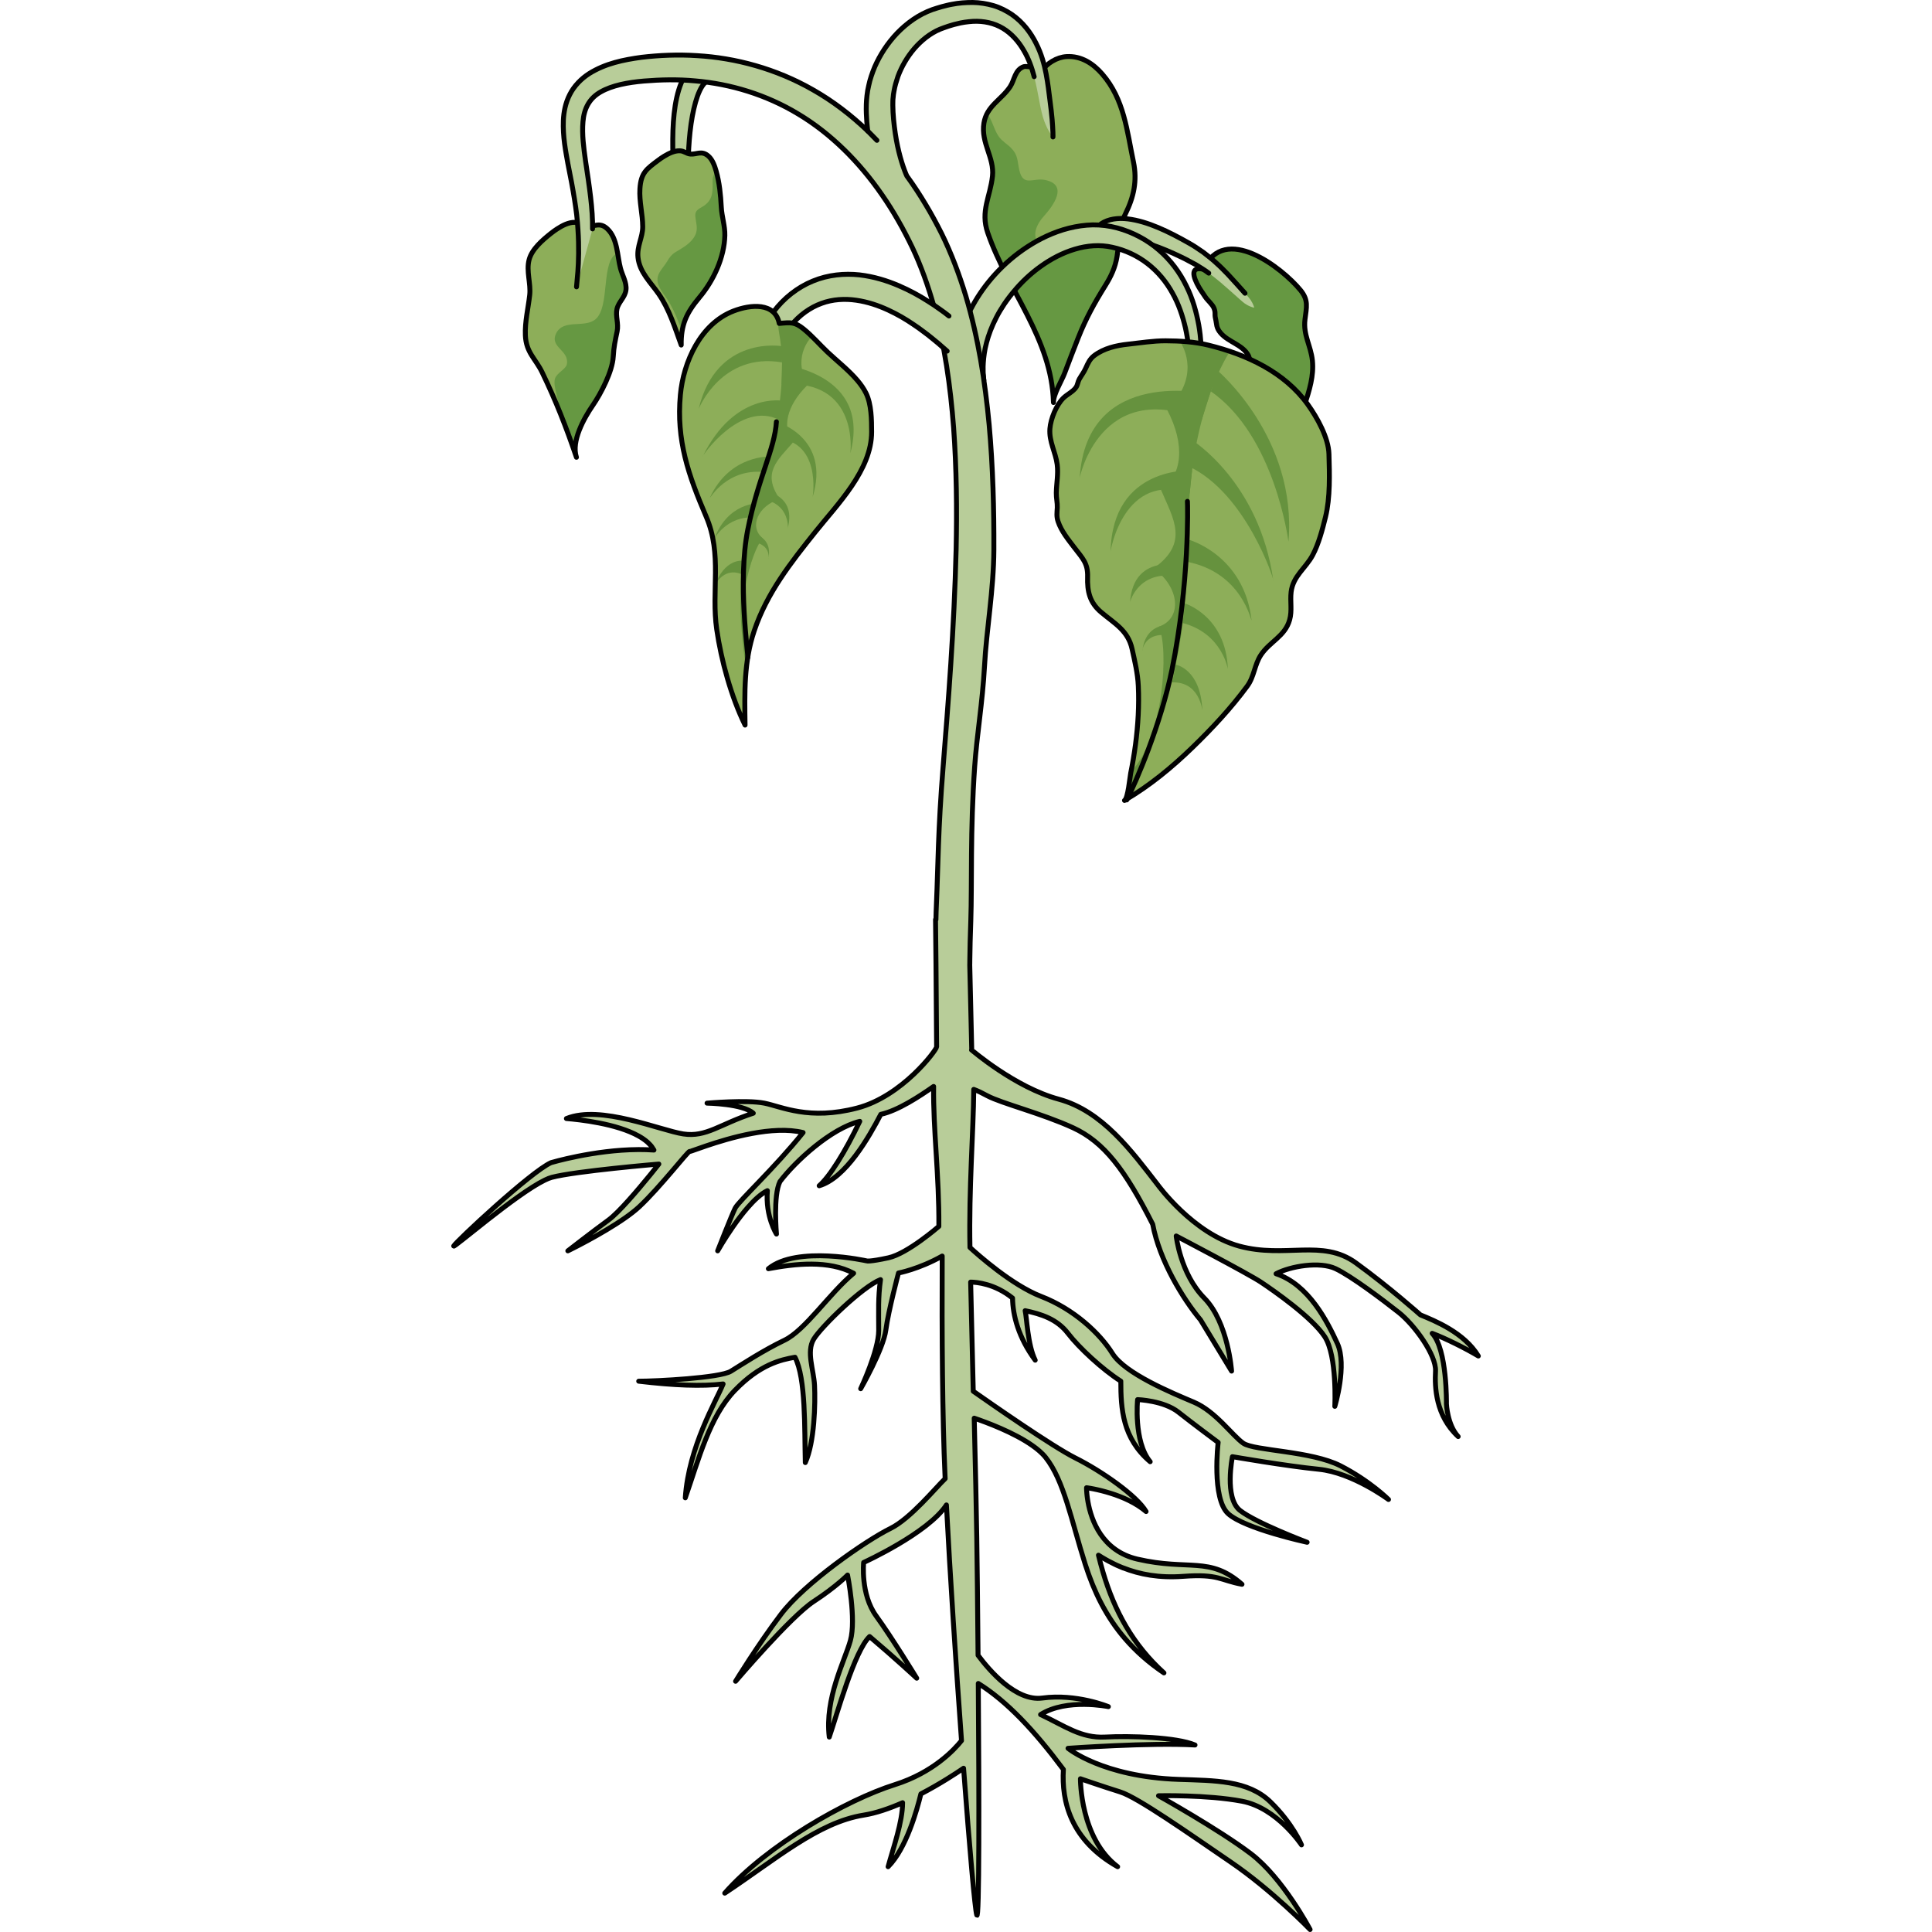<?xml version="1.0" encoding="utf-8"?>
<!-- Created by: Science Figures, www.sciencefigures.org, Generator: Science Figures Editor -->
<!DOCTYPE svg PUBLIC "-//W3C//DTD SVG 1.1//EN" "http://www.w3.org/Graphics/SVG/1.1/DTD/svg11.dtd">
<svg version="1.1" id="Layer_1" xmlns="http://www.w3.org/2000/svg" xmlns:xlink="http://www.w3.org/1999/xlink" 
	 width="800px" height="800px" viewBox="0 0 209.155 392.484" enable-background="new 0 0 209.155 392.484"
	 xml:space="preserve">
<g>
	<path fill="#B8CD99" stroke="#010101" stroke-linecap="round" stroke-linejoin="round" stroke-miterlimit="10" d="M52.575,11.968
		c0,0-0.147,0.01-0.422,0.031c-0.563,0.068-1.217,0.205-1.935,0.574c-0.728,0.365-1.458,0.975-2.041,1.72
		c-0.593,0.744-1.069,1.609-1.445,2.537c-1.513,3.719-1.769,8.496-1.723,13.19l0.019,0.879c0.007,0.417,0.038,0.608,0.057,0.923
		c0.051,0.573,0.101,1.142,0.15,1.708c0.19,1.206,0.361,2.393,0.644,3.462c0.231,1.097,0.571,2.109,0.847,3.08
		c0.319,0.946,0.621,1.841,0.897,2.667c0.283,0.814,0.541,1.56,0.77,2.222c0.23,0.66,0.417,1.236,0.656,1.687
		c0.461,0.909,1,1.371,1,1.371s0.254-0.651,0.21-1.688c-0.002-0.525-0.145-1.123-0.296-1.81c-0.155-0.685-0.329-1.457-0.517-2.299
		c-0.18-0.835-0.374-1.74-0.581-2.697c-0.158-0.953-0.374-1.952-0.469-2.984c-0.156-1.042-0.174-2.074-0.231-3.116
		c0.007-0.564,0.017-1.133,0.026-1.704c0.007-0.257,0-0.638,0.017-0.795l0.042-0.842c0.126-2.243,0.359-4.469,0.73-6.488
		c0.375-2.012,0.867-3.831,1.485-5.137c0.609-1.342,1.335-1.948,1.664-2.078c0.184-0.085,0.323-0.079,0.29-0.095
		c0.261-0.012,0.4-0.018,0.4-0.018L52.575,11.968z"/>
	<path fill="#8DAE59" d="M42.128,32.501c0.364-0.273,0.745-0.531,1.148-0.776c0.899-0.544,2.077-1.134,3.177-1.093
		c0.865,0.032,1.343,0.598,2.133,0.665c1.347,0.112,2.288-0.802,3.683,0.433c0.827,0.733,1.265,2.018,1.545,3
		c0.682,2.391,0.92,4.874,1.049,7.338c0.103,1.946,0.773,3.856,0.723,5.771c-0.108,4.446-2.264,9.126-5.16,12.575
		c-2.681,3.196-3.771,5.63-3.703,9.68c-1.265-3.5-2.449-7.313-4.565-10.366c-1.628-2.347-3.91-4.418-4.217-7.439
		c-0.238-2.334,0.963-4.047,0.96-6.22c-0.004-2.588-0.732-5.139-0.566-7.739C38.547,35.034,39.733,34.303,42.128,32.501z"/>
	<g>
		<path fill="#669842" d="M46.723,70.093c-0.014-0.776,0.031-1.479,0.107-2.153l-0.501,1.047
			C46.46,69.358,46.59,69.728,46.723,70.093z"/>
		<path fill="#669842" d="M55.585,47.838c0.051-1.914-0.62-3.824-0.723-5.771c-0.126-2.414-0.363-4.843-1.013-7.188
			C53.722,35,53.603,35.133,53.5,35.288c-0.503,0.75-0.395,1.517-0.394,2.389c0.001,1.62-0.172,2.892-1.506,3.94
			c-0.941,0.741-2.112,0.874-2.01,2.284c0.098,1.334,0.631,2.545-0.023,3.865c-0.858,1.732-2.532,2.535-4.074,3.498
			c-0.749,0.467-1.168,1.056-1.606,1.803c-0.469,0.798-1.205,1.583-1.636,2.394c-1.064,2.004,0.529,3.671,1.59,5.268
			c1.021,1.536,1.745,3.173,2.413,4.887c0.234,0.601,0.601,1.265,0.618,1.933c0.374-2.65,1.486-4.669,3.554-7.134
			C53.322,56.964,55.477,52.284,55.585,47.838z"/>
	</g>
	<path fill="none" stroke="#010101" stroke-linecap="round" stroke-linejoin="round" stroke-miterlimit="10" d="M42.128,32.501
		c0.364-0.273,0.745-0.531,1.148-0.776c0.899-0.544,2.077-1.134,3.177-1.093c0.865,0.032,1.343,0.598,2.133,0.665
		c1.347,0.112,2.288-0.802,3.683,0.433c0.827,0.733,1.265,2.018,1.545,3c0.682,2.391,0.92,4.874,1.049,7.338
		c0.103,1.946,0.773,3.856,0.723,5.771c-0.108,4.446-2.264,9.126-5.16,12.575c-2.681,3.196-3.771,5.63-3.703,9.68
		c-1.265-3.5-2.449-7.313-4.565-10.366c-1.628-2.347-3.91-4.418-4.217-7.439c-0.238-2.334,0.963-4.047,0.96-6.22
		c-0.004-2.588-0.732-5.139-0.566-7.739C38.547,35.034,39.733,34.303,42.128,32.501z"/>
	<path fill="#8DAE59" d="M132.26,15.043c-1.885-2.17-4.291-3.718-7.246-3.549c-1.981,0.114-4.067,1.383-5.115,3.025
		c0.392-0.617-3.094-1.141-3.543-0.991c-1.865,0.622-1.908,2.708-2.797,4.058c-1.784,2.709-4.775,3.903-5.34,7.421
		c-0.645,4.027,2.143,7.004,1.739,10.773c-0.45,4.203-2.49,7.078-0.969,11.496c4.113,11.926,12.99,21.442,13.358,34.495
		c-0.045-1.649,1.679-4.407,2.273-5.977c0.891-2.35,1.778-4.7,2.702-7.036c1.594-4.036,3.313-7.151,5.556-10.748
		c1.192-1.911,2.011-3.667,2.381-5.903c0.558-3.373,0.167-5.545,1.714-8.672c1.68-3.393,2.421-6.712,1.627-10.514
		C137.264,26.522,136.711,20.174,132.26,15.043z"/>
	<path fill="#669842" d="M135.607,50.077c-2.33-2.434-8.385,0.55-11.102,0.775c-5.294,0.438-7.821-2.792-4.059-6.994
		c1.819-2.031,4.961-6.242,0.296-7.28c-2.537-0.563-4.552,1.491-5.343-2.042c-0.424-1.898-0.206-3.008-1.685-4.501
		c-0.791-0.797-1.777-1.327-2.452-2.263c-0.914-1.268-1.215-2.877-2.054-4.195c-0.099-0.155-0.215-0.314-0.343-0.472
		c-0.291,0.563-0.531,1.175-0.647,1.903c-0.645,4.027,2.143,7.004,1.739,10.773c-0.45,4.203-2.49,7.078-0.969,11.496
		c4.113,11.926,12.99,21.442,13.358,34.495c-0.045-1.649,1.679-4.407,2.273-5.977c0.891-2.35,1.778-4.7,2.702-7.036
		c1.594-4.036,3.313-7.151,5.556-10.748C134.06,56.119,135.233,52.283,135.607,50.077z"/>
	<path fill="none" stroke="#010101" stroke-linecap="round" stroke-linejoin="round" stroke-miterlimit="10" d="M132.26,15.043
		c-1.885-2.17-4.291-3.718-7.246-3.549c-1.981,0.114-4.067,1.383-5.115,3.025c0.392-0.617-3.094-1.141-3.543-0.991
		c-1.865,0.622-1.908,2.708-2.797,4.058c-1.784,2.709-4.775,3.903-5.34,7.421c-0.645,4.027,2.143,7.004,1.739,10.773
		c-0.45,4.203-2.49,7.078-0.969,11.496c4.113,11.926,12.99,21.442,13.358,34.495c-0.045-1.649,1.679-4.407,2.273-5.977
		c0.891-2.35,1.778-4.7,2.702-7.036c1.594-4.036,3.313-7.151,5.556-10.748c1.192-1.911,2.011-3.667,2.381-5.903
		c0.558-3.373,0.167-5.545,1.714-8.672c1.68-3.393,2.421-6.712,1.627-10.514C137.264,26.522,136.711,20.174,132.26,15.043z"/>
	<path fill="#8DAE59" d="M20.227,47.429c0.413-0.33,0.845-0.643,1.302-0.938c1.02-0.658,2.354-1.373,3.604-1.323
		c0.979,0.039,1.522,0.724,2.419,0.804c1.525,0.136,2.592-0.97,4.174,0.523c2.073,1.958,1.988,5.433,2.655,8
		c0.371,1.431,1.304,2.909,1.119,4.42c-0.187,1.519-1.501,2.414-1.829,3.853c-0.331,1.456,0.368,2.956,0.035,4.542
		c-0.382,1.825-0.683,3.161-0.789,5.137c-0.161,3.012-2.505,7.506-4.166,9.917c-1.738,2.521-4.416,7.277-3.312,10.534
		c-2.041-6.021-4.178-11.487-6.966-17.254c-1.356-2.804-3.255-4.019-3.407-7.499c-0.12-2.759,0.571-5.475,0.876-8.2
		c0.264-2.356-0.73-4.851-0.121-7.179C16.384,50.605,18.516,48.8,20.227,47.429z"/>
	<path fill="#669842" d="M33.805,51.417c-3.535,1.438-1.407,10.956-4.546,13.483c-2.231,1.795-6.475-0.169-7.944,2.825
		c-1.398,2.851,2.713,3.39,2.176,6.269c-0.186,0.992-2.05,1.764-2.407,2.912c-0.381,1.226,0.335,2.896,0.5,4.108
		c0.136,1.003,0.327,1.97,0.549,2.919c1.176,2.918,2.256,5.868,3.305,8.965c-1.104-3.256,1.574-8.013,3.312-10.534
		c1.661-2.412,4.005-6.906,4.166-9.917c0.106-1.976,0.407-3.313,0.789-5.137c0.333-1.586-0.366-3.086-0.035-4.542
		c0.328-1.439,1.643-2.333,1.829-3.853c0.185-1.512-0.748-2.989-1.119-4.42C34.135,53.552,33.99,52.485,33.805,51.417z"/>
	<path fill="none" stroke="#010101" stroke-linecap="round" stroke-linejoin="round" stroke-miterlimit="10" d="M20.227,47.429
		c0.413-0.33,0.845-0.643,1.302-0.938c1.02-0.658,2.354-1.373,3.604-1.323c0.979,0.039,1.522,0.724,2.419,0.804
		c1.525,0.136,2.592-0.97,4.174,0.523c2.073,1.958,1.988,5.433,2.655,8c0.371,1.431,1.304,2.909,1.119,4.42
		c-0.187,1.519-1.501,2.414-1.829,3.853c-0.331,1.456,0.368,2.956,0.035,4.542c-0.382,1.825-0.683,3.161-0.789,5.137
		c-0.161,3.012-2.505,7.506-4.166,9.917c-1.738,2.521-4.416,7.277-3.312,10.534c-2.041-6.021-4.178-11.487-6.966-17.254
		c-1.356-2.804-3.255-4.019-3.407-7.499c-0.12-2.759,0.571-5.475,0.876-8.2c0.264-2.356-0.73-4.851-0.121-7.179
		C16.384,50.605,18.516,48.8,20.227,47.429z"/>
	<path fill="#669842" d="M152.27,58.95c0.314,0.48,0.635,0.948,0.937,1.395c0.473,0.706,1.419,1.468,1.734,2.231
		c0.398,0.962,0.108,1.207,0.313,2.075c0.303,1.287,0.1,1.876,1.055,3.002c1.561,1.838,4.4,2.338,5.622,4.536
		c0.421,0.754,0.061,1.717,0.609,2.47c0.669,0.917,2.054,0.886,2.776,1.789c1.031,1.289,0.638,3.397,1.325,4.887
		c1.523,3.296,2.805,6.785,4.364,10.124c0.291-6.129,4.569-12.11,3.943-18.202c-0.311-3.027-1.891-5.178-1.51-8.333
		c0.305-2.531,0.771-3.933-0.919-5.989c-3.743-4.552-15.468-13.657-19.696-4.237C149.345,53.909,151.384,57.592,152.27,58.95z"/>
	<path fill="none" stroke="#010101" stroke-linecap="round" stroke-linejoin="round" stroke-miterlimit="10" d="M152.27,58.95
		c0.314,0.48,0.635,0.948,0.937,1.395c0.473,0.706,1.419,1.468,1.734,2.231c0.398,0.962,0.108,1.207,0.313,2.075
		c0.303,1.287,0.1,1.876,1.055,3.002c1.561,1.838,4.4,2.338,5.622,4.536c0.421,0.754,0.061,1.717,0.609,2.47
		c0.669,0.917,2.054,0.886,2.776,1.789c1.031,1.289,0.638,3.397,1.325,4.887c1.523,3.296,2.805,6.785,4.364,10.124
		c0.291-6.129,4.569-12.11,3.943-18.202c-0.311-3.027-1.891-5.178-1.51-8.333c0.305-2.531,0.771-3.933-0.919-5.989
		c-3.743-4.552-15.468-13.657-19.696-4.237C149.345,53.909,151.384,57.592,152.27,58.95z"/>
	<path fill="#B8CD99" d="M130.376,47.221c0,0,0.081-0.124,0.231-0.355c0.334-0.458,0.772-0.964,1.442-1.413
		c0.671-0.459,1.557-0.8,2.495-0.951c0.937-0.155,1.925-0.153,2.919-0.031c3.984,0.481,8.286,2.574,12.368,4.892l0.761,0.442
		c0.359,0.209,0.512,0.33,0.78,0.498c0.475,0.322,0.948,0.643,1.418,0.959c0.963,0.751,1.918,1.476,2.718,2.243
		c0.844,0.735,1.566,1.522,2.281,2.236c0.671,0.738,1.309,1.436,1.896,2.077c0.575,0.644,1.102,1.229,1.569,1.753
		c0.466,0.519,0.879,0.964,1.157,1.392c0.571,0.843,0.713,1.539,0.713,1.539s-0.692-0.094-1.577-0.634
		c-0.46-0.256-0.912-0.671-1.438-1.138c-0.527-0.467-1.116-0.995-1.761-1.569c-0.642-0.562-1.339-1.17-2.077-1.814
		c-0.756-0.601-1.526-1.274-2.383-1.858c-0.834-0.641-1.728-1.158-2.611-1.715c-0.5-0.266-1-0.533-1.504-0.803
		c-0.228-0.118-0.558-0.31-0.703-0.372l-0.757-0.371c-2.022-0.978-4.082-1.855-6.027-2.508c-1.94-0.647-3.771-1.101-5.212-1.193
		c-1.469-0.119-2.35,0.224-2.623,0.446c-0.166,0.121-0.228,0.246-0.227,0.208c-0.136,0.222-0.208,0.341-0.208,0.341L130.376,47.221z
		"/>
	<path fill="none" stroke="#010101" stroke-linecap="round" stroke-linejoin="round" stroke-miterlimit="10" d="M153.89,55.488
		c-0.834-0.641-1.728-1.158-2.611-1.715c-0.5-0.266-1-0.533-1.504-0.803c-0.228-0.118-0.558-0.31-0.703-0.372l-0.757-0.371
		c-2.022-0.978-4.082-1.855-6.027-2.508c-1.94-0.647-3.771-1.101-5.212-1.193c-1.469-0.119-2.35,0.224-2.623,0.446
		c-0.166,0.121-0.228,0.246-0.227,0.208c-0.136,0.222-0.208,0.341-0.208,0.341l-3.642-2.3c0,0,0.081-0.124,0.231-0.355
		c0.334-0.458,0.772-0.964,1.442-1.413c0.671-0.459,1.557-0.8,2.495-0.951c0.937-0.155,1.925-0.153,2.919-0.031
		c3.984,0.481,8.286,2.574,12.368,4.892l0.761,0.442c0.359,0.209,0.512,0.33,0.78,0.498c0.475,0.322,0.948,0.643,1.418,0.959
		c0.963,0.751,1.918,1.476,2.718,2.243c0.844,0.735,1.566,1.522,2.281,2.236c0.671,0.738,1.309,1.436,1.896,2.077
		c0.575,0.644,1.102,1.229,1.569,1.753"/>
	<path fill="#B8CD99" stroke="#010101" stroke-linecap="round" stroke-linejoin="round" stroke-miterlimit="10" d="M102.474,77.718
		c0,0-0.027-0.369-0.076-1.059c-0.045-0.625-0.088-2.062,0.04-3.438c0.208-2.903,1.193-7.003,3.551-11.233
		c2.329-4.226,6.037-8.575,11.058-11.85c2.502-1.632,5.336-3.005,8.456-3.789c1.556-0.385,3.18-0.631,4.835-0.666
		c1.648-0.021,3.361,0.194,4.946,0.623c3.135,0.845,6.074,2.406,8.476,4.483c2.413,2.069,4.277,4.622,5.567,7.275
		c1.322,2.647,2.068,5.393,2.54,7.991c0.449,2.607,0.575,5.091,0.555,7.364c-0.018,2.275-0.228,4.341-0.442,6.159
		c-0.228,1.819-0.563,3.382-0.939,4.642c-0.362,1.264-0.768,2.224-1.063,2.871c-0.298,0.646-0.49,0.98-0.49,0.98
		s-0.038-0.389-0.045-1.096c0.01-0.704,0.015-1.733,0.091-3.017c0.076-1.286,0.199-2.831,0.354-4.592
		c0.117-1.764,0.219-3.757,0.126-5.915c-0.09-2.156-0.327-4.48-0.862-6.857c-0.555-2.365-1.36-4.806-2.636-7.06
		c-1.246-2.266-2.95-4.341-5.041-5.959c-2.087-1.625-4.558-2.774-7.164-3.339c-2.518-0.576-5.141-0.363-7.644,0.393
		c-2.502,0.744-4.846,1.995-6.912,3.478c-2.075,1.483-3.881,3.205-5.378,5.002c-1.513,1.785-2.741,3.629-3.658,5.425
		c-0.925,1.791-1.559,3.515-1.966,5.063c-0.423,1.549-0.573,2.925-0.657,4.046c-0.034,0.569-0.058,1.066-0.035,1.451
		c0.002,0.392-0.002,0.729,0.044,1.106c0.061,0.69,0.093,1.058,0.093,1.058L102.474,77.718z"/>
	<path fill="#B8CD99" d="M199.279,270.867c2.726,1.021,6.817,3.068,9.376,4.602c-2.898-4.777-8.866-7.159-11.765-8.353
		c0,0-6.308-5.626-13.127-10.57c-6.819-4.945-14.321-0.848-23.695-3.404c-9.376-2.558-16.537-12.452-16.537-12.452
		c-5.288-6.817-11.25-15-20.117-17.391c-8.866-2.387-17.673-9.986-17.679-9.986l-0.037-0.014l0.043,0.014l-0.404-17.271
		c0.004-0.126,0.008-0.248,0.008-0.352c0.002-0.231,0.004-0.478,0.007-0.73l0.002-0.106l0,0c0.022-1.961,0.077-4.548,0.197-7.838
		c0.257-7.508-0.135-18.283,0.786-31.283c0.453-6.5,1.584-12.916,1.998-20.404c0.402-7.488,1.857-15.411,1.901-23.637
		c0.03-8.227-0.179-16.759-0.961-25.436c-0.816-8.669-2.174-17.505-4.742-26.143c-1.313-4.308-2.9-8.563-4.906-12.648
		c-0.551-1.063-0.967-1.916-1.546-2.949c-0.547-1.008-1.107-1.991-1.685-2.943c-1.146-1.922-2.369-3.797-3.678-5.603
		c-0.05-0.068-0.102-0.132-0.15-0.2c-0.059-0.131-0.115-0.255-0.182-0.408c-0.759-1.825-1.644-4.673-2.178-8.276
		c-0.14-0.898-0.248-1.84-0.344-2.814c-0.082-0.937-0.159-2.064-0.155-2.903c0.009-0.541-0.001-1.16,0.063-1.537
		c0.031-0.422,0.082-0.877,0.188-1.38c0.16-0.979,0.467-1.962,0.8-2.957c0.735-1.965,1.85-3.907,3.294-5.602
		c1.454-1.683,3.245-3.121,5.212-3.948c0.447-0.175,1.186-0.449,1.712-0.62c0.543-0.156,1.066-0.345,1.644-0.463
		c1.125-0.308,2.253-0.452,3.361-0.527c2.221-0.109,4.335,0.355,6.097,1.423c1.763,1.063,3.169,2.672,4.19,4.421
		c1.054,1.761,1.683,3.588,2.153,5.397c0.931,3.591,1.236,6.87,2.055,9.04c0.407,1.084,0.838,1.9,1.186,2.426
		c0.354,0.524,0.578,0.781,0.578,0.781s0.021-0.351-0.007-0.964c-0.024-0.616-0.074-1.497-0.162-2.598
		c-0.085-1.103-0.259-2.423-0.453-3.966c-0.195-1.543-0.389-3.314-0.765-5.27c-0.367-1.933-0.964-4.13-2.045-6.23
		c-1.061-2.117-2.628-4.248-4.896-5.838c-1.135-0.768-2.406-1.418-3.77-1.821c-1.36-0.389-2.782-0.616-4.195-0.636
		c-1.405-0.005-2.823,0.093-4.183,0.368c-0.682,0.108-1.378,0.308-2.071,0.479c-0.698,0.196-1.171,0.345-1.93,0.597
		c-2.836,1.013-5.214,2.763-7.172,4.782c-1.944,2.04-3.473,4.386-4.558,6.862c-0.514,1.25-0.963,2.516-1.225,3.811
		c-0.308,1.209-0.452,2.851-0.481,3.804c-0.045,1.362,0.029,2.375,0.094,3.503c0.049,0.661,0.125,1.275,0.19,1.905
		c-3.409-3.262-7.145-6.117-11.157-8.382c-7.479-4.28-15.723-6.469-23.5-6.922c-3.897-0.257-7.682-0.087-11.3,0.336
		c-3.649,0.5-7.293,1.228-10.599,3.286c-1.628,1.036-3.097,2.53-3.976,4.28c-0.894,1.743-1.22,3.575-1.298,5.228
		c-0.13,3.333,0.455,6.183,0.922,8.817c1.05,5.233,1.845,9.643,2.039,13.318c0.239,3.658,0.133,6.546-0.009,8.565
		c-0.183,2.046-0.279,3.137-0.279,3.137L28.71,46.5c0.076-3.938-0.651-8.659-1.431-13.842c-0.356-2.577-0.745-5.333-0.513-7.942
		c0.215-2.647,1.286-4.74,3.6-6.043c2.311-1.328,5.508-1.932,8.794-2.211c3.366-0.277,6.868-0.361,10.413-0.027
		c7.091,0.603,14.398,2.767,20.976,6.757c6.594,3.963,12.356,9.709,16.993,16.43c1.167,1.676,2.257,3.421,3.28,5.215
		c0.521,0.899,1.009,1.799,1.476,2.697c0.465,0.855,0.979,1.953,1.409,2.816c1.745,3.715,3.139,7.641,4.289,11.657
		c2.256,8.063,3.42,16.495,4.063,24.848c0.612,8.365,0.681,16.675,0.514,24.725c-0.391,16.113-1.611,31.206-2.643,44.181
		c-1.052,12.978-1.013,20.121-1.356,27.797c-0.057,1.199-0.086,2.278-0.104,3.279l-0.082-0.048l0.094,9.073c0,0.005,0,0.01,0,0.015
		c-0.01,0.732-0.001,1.422,0.016,2.01l0.111,14.785c-0.019,0.624-6.963,10.031-16.136,12.424
		c-9.813,2.561-15.308-0.284-18.864-0.993c-3.557-0.711-11.638,0-11.638,0s7.265,0.103,9.396,2.042
		c-6.827,2.221-9.519,4.924-14.215,4.214c-4.692-0.712-16.78-5.973-23.749-3.129c2.72,0.218,10.172,1.024,14.677,3.552
		c0.34,0.191,0.664,0.391,0.967,0.602c0.017,0.012,0.032,0.024,0.049,0.037c0.288,0.202,0.56,0.412,0.808,0.633
		c0.066,0.06,0.118,0.124,0.181,0.185c0.191,0.184,0.38,0.367,0.541,0.563c0.145,0.179,0.258,0.37,0.376,0.56
		c0.057,0.091,0.13,0.176,0.181,0.271c-0.467-0.033-0.936-0.056-1.406-0.072c-0.116-0.004-0.231-0.009-0.346-0.012
		c-0.434-0.012-0.868-0.017-1.303-0.016c-0.06,0-0.119-0.002-0.179-0.002c0.002,0.001,0.004,0.002,0.006,0.003
		c-8.952,0.055-17.678,2.658-17.678,2.658c-4.125,1.85-19.342,16.072-19.769,16.925c-0.391,0.781,12.633-10.534,18.513-13.385
		c0,0.001,0,0.001-0.001,0.001c0.241-0.117,0.468-0.217,0.685-0.306c0.032-0.013,0.065-0.027,0.096-0.039
		c0.22-0.087,0.428-0.16,0.616-0.209c4.839-1.283,21.764-2.705,21.764-2.705s-0.57,0.728-1.456,1.823
		c-0.007,0.008-0.013,0.017-0.02,0.024c-0.123,0.152-0.254,0.313-0.388,0.479c-2.328,2.856-6.262,7.514-8.378,9.055
		c-3.126,2.273-8.247,6.254-8.247,6.254s6.853-3.33,11.683-6.723c0,0-0.001,0-0.001,0.001c0.015-0.011,0.029-0.021,0.044-0.032
		c0.252-0.177,0.497-0.354,0.736-0.531c0.002-0.002,0.005-0.004,0.008-0.006c0.479-0.354,0.929-0.707,1.342-1.056
		c0.047-0.04,0.095-0.079,0.141-0.119c0.193-0.166,0.381-0.33,0.555-0.493c4.266-3.984,9.952-11.375,10.239-11.235
		c0.01,0.005,0.04,0.001,0.082-0.009c0.011-0.002,0.028-0.008,0.041-0.011c0.038-0.01,0.082-0.022,0.137-0.039
		c0.022-0.007,0.048-0.016,0.073-0.023c0.059-0.019,0.124-0.04,0.198-0.065c0.032-0.011,0.066-0.022,0.102-0.035
		c0.076-0.026,0.16-0.056,0.25-0.087c0.057-0.02,0.118-0.041,0.18-0.063c0.014-0.005,0.03-0.01,0.044-0.016
		c0.559-0.197,1.302-0.463,2.199-0.768c4.746-1.61,13.591-4.234,19.735-2.722c-5.688,7.111-13.087,13.936-13.797,15.358
		c-0.708,1.422-3.554,8.674-3.554,8.674s1.312-2.326,3.162-4.98c-0.001,0.002-0.001,0.003-0.002,0.005
		c0.888-1.273,1.896-2.62,2.948-3.824c-0.005,0.005-0.009,0.009-0.013,0.014c1.329-1.525,2.721-2.823,4.004-3.444
		c-0.43,5.262,1.848,8.818,1.848,8.818s-0.71-7.818,0.711-10.666c3.129-4.127,10.381-10.807,16.212-12.23
		c-2.986,6.257-6.115,11.234-8.247,13.084c5.406-1.563,10.171-9.987,12.516-14.507c3.495-0.765,7.899-3.678,10.734-5.666
		c-0.114,8.713,1.137,18.017,1.063,28.422c0,0-6.332,5.535-10.254,6.389c-3.923,0.852-4.402,0.627-4.402,0.627
		s-14.18-3.188-19.976,1.589c5.457-1.023,12.237-1.786,17.319,0.922c-4.969,4.121-9.805,11.566-14.069,13.613
		c-4.261,2.044-8.659,4.927-10.875,6.294c-2.218,1.364-15.137,2.023-18.717,2.023c7.161,0.852,12.884,1.071,17.144,0.559
		c-1.364,3.41-6.996,12.731-7.68,23.129c2.729-7.845,4.946-16.535,10.06-21.819c5.113-5.288,9.321-6.224,12.223-6.738
		c2.217,4.262,1.927,14.406,2.097,21.398c1.874-4.095,2.056-12.059,1.874-15.683c-0.153-3.107-1.705-6.821-0.169-9.379
		c1.535-2.558,9.99-10.739,13.573-12.103c-0.513,3.748-0.369,6.241-0.369,10.334c0,4.092-3.659,11.825-3.659,11.825
		s4.604-8.011,5.115-11.931c0.512-3.918,2.568-11.575,2.568-11.575s4.154-0.771,8.878-3.439c-0.072,16.331,0.031,32.7,0.574,44.668
		c0.01,0.18,0.019,0.37,0.027,0.551c-1.907,1.819-7.047,8.123-11.111,10.117c-5.107,2.513-17.49,11.161-22.238,17.433
		c-4.75,6.27-9.228,13.614-9.228,13.614s11.196-13.162,15.854-16.209c4.658-3.05,6.896-5.374,6.896-5.374s1.792,8.997,0.579,13.299
		c-1.205,4.301-5.237,11.691-4.297,19.617c1.612-4.702,5.106-17.466,8.195-20.423c5.242,4.434,9.572,8.464,9.572,8.464
		s-5.003-8.191-8.228-12.631c-3.225-4.432-2.551-10.88-2.551-10.88s13.114-5.971,16.815-11.686
		c0.727,14.001,1.914,32.112,3.064,47.882c-1.421,1.788-5.731,6.48-13.566,8.948c-9.809,3.091-26.066,12.364-34.532,22.034
		c10.345-6.851,18.944-14.373,28.219-15.852c2.531-0.402,5.266-1.358,7.91-2.52c-0.014,3.94-1.887,9.131-2.941,13
		c3.681-3.683,5.873-11.539,6.658-14.789c3.858-2.014,7.113-4.146,8.67-5.214c1.211,16.14,2.31,28.717,2.681,29.822
		c0.527,1.579,0.479-24.119,0.31-47.044c5.817,3.624,11.378,9.545,17.289,17.47c-0.404,6.452,1.479,14.381,11.019,19.755
		c-7.661-5.78-7.557-17.865-7.557-17.865s4.401,1.521,8.095,2.681c3.553,1.118,13.974,8.465,22.438,14.242
		c8.466,5.779,16.122,13.705,16.122,13.705s-5.507-10.481-12.09-15.452c-6.584-4.972-18.701-11.727-18.701-11.727
		s9.832-0.231,16.951,1.113c7.125,1.345,12.093,8.868,12.093,8.868s-1.744-4.301-6.313-8.736c-4.571-4.433-11.287-4.31-18.679-4.567
		c-15.449-0.537-22.436-6.313-22.436-6.313s16.796-1.21,25.797-0.673c-3.762-1.614-13.302-1.881-18.245-1.614
		c-4.94,0.27-8.225-2.28-13.129-4.568c5.309-3.357,13.773-1.611,13.773-1.611s-6.45-2.688-13.439-1.746
		c-5.364,0.721-10.796-5.675-13.035-8.688c-0.083-9.937-0.185-18.821-0.262-23.957c-0.076-4.923-0.278-14.929-0.518-24.209
		c2.42,0.817,8.053,2.895,11.85,5.582c0.232,0.164,0.458,0.331,0.676,0.5c0.063,0.049,0.123,0.098,0.185,0.146
		c0.181,0.145,0.357,0.289,0.525,0.436c0.119,0.105,0.23,0.212,0.343,0.318c0.106,0.101,0.218,0.2,0.317,0.302
		c0.213,0.219,0.413,0.438,0.592,0.662c3.763,4.704,5.24,12.856,8.062,21.727c0.207,0.65,0.426,1.291,0.651,1.925
		c0.059,0.164,0.12,0.325,0.18,0.488c0.18,0.49,0.365,0.976,0.558,1.456c0.063,0.155,0.124,0.311,0.188,0.464
		c0.233,0.567,0.477,1.127,0.729,1.68c0.021,0.044,0.039,0.088,0.06,0.132c0.583,1.261,1.225,2.482,1.926,3.67
		c0.038,0.063,0.077,0.127,0.115,0.191c0.331,0.553,0.677,1.098,1.037,1.635c0.021,0.032,0.043,0.065,0.064,0.098
		c0.791,1.171,1.656,2.305,2.604,3.402c0.002,0.002,0.003,0.004,0.005,0.006l-0.001-0.001c2.154,2.493,4.733,4.802,7.875,6.929
		c-6.26-5.669-10.027-12.48-12.398-20.525c0,0.001,0.001,0.001,0.001,0.001c-0.325-1.109-0.626-2.234-0.904-3.392
		c0.498,0.323,1.012,0.627,1.531,0.921c0.16,0.092,0.323,0.18,0.486,0.269c0.398,0.216,0.804,0.422,1.215,0.619
		c0.157,0.076,0.312,0.156,0.471,0.229c0.438,0.2,0.885,0.392,1.34,0.57c-0.039-0.02-0.074-0.041-0.112-0.061
		c3.474,1.383,7.449,2.108,12.267,1.753c7.256-0.539,7.527,0.808,11.958,1.613c-6.581-5.78-10.746-2.689-21.228-5.107
		c-7.214-1.664-9.398-7.91-10.06-11.644l0,0c-0.035-0.2-0.066-0.393-0.094-0.577c-0.005-0.036-0.01-0.07-0.015-0.105
		c-0.021-0.146-0.039-0.287-0.056-0.422c-0.005-0.039-0.009-0.078-0.014-0.116c-0.015-0.132-0.028-0.258-0.039-0.376
		c-0.003-0.025-0.006-0.053-0.008-0.077c-0.025-0.283-0.041-0.523-0.05-0.713c-0.001-0.024-0.002-0.045-0.003-0.067
		c-0.003-0.065-0.005-0.126-0.006-0.177c-0.001-0.019-0.001-0.038-0.002-0.056c-0.001-0.045-0.001-0.085-0.002-0.112
		c0-0.007,0-0.018,0-0.023c0-0.024,0-0.045,0-0.045s0.035,0.005,0.102,0.014c0.001,0,0.002,0.001,0.003,0.001
		c0.065,0.009,0.163,0.023,0.286,0.043c0.005,0.001,0.012,0.002,0.018,0.003c0.121,0.02,0.269,0.044,0.438,0.074
		c0.011,0.002,0.023,0.005,0.035,0.007c0.171,0.03,0.363,0.066,0.575,0.109c0.012,0.002,0.025,0.005,0.038,0.007
		c0.217,0.044,0.452,0.094,0.705,0.15c0.012,0.003,0.023,0.005,0.035,0.008c0.262,0.06,0.539,0.125,0.832,0.199
		c0.003,0.001,0.007,0.001,0.01,0.002c0.602,0.152,1.262,0.337,1.956,0.56c-0.001-0.001-0.002-0.002-0.003-0.002
		c2.312,0.738,4.99,1.894,7.064,3.661c-1.884-3.222-9.003-8.196-14.378-10.884c-4.598-2.297-17.169-11.055-20.731-13.555
		c-0.181-7.05-0.365-14.61-0.53-22.167c1.209,0.014,4.871,0.303,8.512,3.241c0.051,3.502,1.196,8.014,4.603,12.616
		c-1.535-3.073-1.704-8.694-2.044-10.054c3.239,0.677,6.475,1.701,8.694,4.6c2.217,2.896,6.989,7.332,10.741,9.719
		c0,5.625,0.339,11.588,5.966,16.364c-3.41-4.091-2.557-12.616-2.557-12.616s5.284,0.169,8.305,2.559
		c3.023,2.387,8.061,6.134,8.061,6.134s-1.363,11.424,2.047,14.495c3.409,3.07,16.025,5.794,16.025,5.794
		s-10.401-3.921-13.642-6.478c-3.237-2.558-1.533-10.91-1.533-10.91s10.739,1.876,17.562,2.557
		c6.819,0.682,14.147,6.139,14.147,6.139s-3.75-3.751-9.715-6.819c-5.969-3.069-17.561-3.069-19.776-4.603
		c-2.218-1.531-5.625-6.479-10.061-8.354c-4.434-1.874-13.978-5.796-16.534-9.891c-2.557-4.09-7.847-9.034-14.492-11.592
		c-5.906-2.273-12.948-8.558-14.45-9.941c-0.234-12.081,0.699-23.229,0.773-32.111c1.076,0.414,1.384,0.575,2.771,1.309
		c2.896,1.534,11.081,3.583,17.389,6.48c6.307,2.894,10.57,8.524,16.195,19.606c1.364,7.331,6.138,15.172,9.717,19.435l6.305,10.397
		c0,0-0.678-9.891-5.543-14.835c-4.868-4.942-5.707-12.613-5.707-12.613s14.662,7.671,17.219,9.378
		c2.56,1.705,10.402,7.16,12.958,11.081c2.556,3.925,2.047,14.149,2.047,14.149s2.556-8.354,0.509-12.786
		c-2.041-4.435-5.793-11.935-12.443-14.151c2.898-1.534,8.866-2.557,12.104-1.022c3.237,1.537,9.548,6.311,12.789,8.864
		c3.237,2.561,7.671,8.697,7.498,11.936c-0.173,3.242,0,9.035,4.602,13.297c-2.215-2.387-2.385-6.649-2.385-6.649
		S202.345,274.104,199.279,270.867z"/>
	<path fill="none" stroke="#010101" stroke-linecap="round" stroke-linejoin="round" stroke-miterlimit="10" d="M122.242,27.823
		c0,0,0.021-0.351-0.007-0.964c-0.024-0.616-0.074-1.497-0.162-2.598c-0.085-1.103-0.259-2.423-0.453-3.966
		c-0.195-1.543-0.389-3.314-0.765-5.27c-0.367-1.933-0.964-4.13-2.045-6.23c-1.061-2.117-2.628-4.248-4.896-5.838
		c-1.135-0.768-2.406-1.418-3.77-1.821c-1.36-0.389-2.782-0.616-4.195-0.636c-1.405-0.005-2.823,0.093-4.183,0.368
		c-0.682,0.108-1.378,0.308-2.071,0.479c-0.698,0.196-1.171,0.345-1.93,0.597c-2.836,1.013-5.214,2.763-7.172,4.782
		c-1.944,2.04-3.473,4.386-4.558,6.862c-0.514,1.25-0.963,2.516-1.225,3.811c-0.308,1.209-0.452,2.851-0.481,3.804
		c-0.045,1.362,0.029,2.375,0.094,3.503c0.049,0.661,0.125,1.275,0.19,1.905c-3.409-3.262-7.145-6.117-11.157-8.382
		c-7.479-4.28-15.723-6.469-23.5-6.922c-3.897-0.257-7.682-0.087-11.3,0.336c-3.649,0.5-7.293,1.228-10.599,3.286
		c-1.628,1.036-3.097,2.53-3.976,4.28c-0.894,1.743-1.22,3.575-1.298,5.228c-0.13,3.333,0.455,6.183,0.922,8.817
		c1.05,5.233,1.845,9.643,2.039,13.318c0.239,3.658,0.133,6.546-0.009,8.565c-0.183,2.046-0.279,3.137-0.279,3.137"/>
	<path fill="none" stroke="#010101" stroke-linecap="round" stroke-linejoin="round" stroke-miterlimit="10" d="M28.71,46.5
		c0.076-3.938-0.651-8.659-1.431-13.842c-0.356-2.577-0.745-5.333-0.513-7.942c0.215-2.647,1.286-4.74,3.6-6.043
		c2.311-1.328,5.508-1.932,8.794-2.211c3.366-0.277,6.868-0.361,10.413-0.027c7.091,0.603,14.398,2.767,20.976,6.757
		c6.594,3.963,12.356,9.709,16.993,16.43c1.167,1.676,2.257,3.421,3.28,5.215c0.521,0.899,1.009,1.799,1.476,2.697
		c0.465,0.855,0.979,1.953,1.409,2.816c1.745,3.715,3.139,7.641,4.289,11.657c2.256,8.063,3.42,16.495,4.063,24.848
		c0.612,8.365,0.681,16.675,0.514,24.725c-0.391,16.113-1.611,31.206-2.643,44.181c-1.052,12.978-1.013,20.121-1.356,27.797
		c-0.057,1.199-0.086,2.278-0.104,3.279l-0.082-0.048l0.094,9.073c0,0.005,0,0.01,0,0.015c-0.01,0.732-0.001,1.422,0.016,2.01
		l0.111,14.785c-0.019,0.624-6.963,10.031-16.136,12.424c-9.813,2.561-15.308-0.284-18.864-0.993c-3.557-0.711-11.638,0-11.638,0
		s7.265,0.103,9.396,2.042c-6.827,2.221-9.519,4.924-14.215,4.214c-4.692-0.712-16.78-5.973-23.749-3.129
		c2.72,0.218,10.172,1.024,14.677,3.552c0.34,0.191,0.664,0.391,0.967,0.602c0.017,0.012,0.032,0.024,0.049,0.037
		c0.288,0.202,0.56,0.412,0.808,0.633c0.066,0.06,0.118,0.124,0.181,0.185c0.191,0.184,0.38,0.367,0.541,0.563
		c0.145,0.179,0.258,0.37,0.376,0.56c0.057,0.091,0.13,0.176,0.181,0.271c-0.467-0.033-0.936-0.056-1.406-0.072
		c-0.116-0.004-0.231-0.009-0.346-0.012c-0.434-0.012-0.868-0.017-1.303-0.016c-0.06,0-0.119-0.002-0.179-0.002
		c0.002,0.001,0.004,0.002,0.006,0.003c-8.952,0.055-17.678,2.658-17.678,2.658c-4.125,1.85-19.342,16.072-19.769,16.925
		c-0.391,0.781,12.633-10.534,18.513-13.385c0,0.001,0,0.001-0.001,0.001c0.241-0.117,0.468-0.217,0.685-0.306
		c0.032-0.013,0.065-0.027,0.096-0.039c0.22-0.087,0.428-0.16,0.616-0.209c4.839-1.283,21.764-2.705,21.764-2.705
		s-0.57,0.728-1.456,1.823c-0.007,0.008-0.013,0.017-0.02,0.024c-0.123,0.152-0.254,0.313-0.388,0.479
		c-2.328,2.856-6.262,7.514-8.378,9.055c-3.126,2.273-8.247,6.254-8.247,6.254s6.853-3.33,11.683-6.723c0,0-0.001,0-0.001,0.001
		c0.015-0.011,0.029-0.021,0.044-0.032c0.252-0.177,0.497-0.354,0.736-0.531c0.002-0.002,0.005-0.004,0.008-0.006
		c0.479-0.354,0.929-0.707,1.342-1.056c0.047-0.04,0.095-0.079,0.141-0.119c0.193-0.166,0.381-0.33,0.555-0.493
		c4.266-3.984,9.952-11.375,10.239-11.235c0.01,0.005,0.04,0.001,0.082-0.009c0.011-0.002,0.028-0.008,0.041-0.011
		c0.038-0.01,0.082-0.022,0.137-0.039c0.022-0.007,0.048-0.016,0.073-0.023c0.059-0.019,0.124-0.04,0.198-0.065
		c0.032-0.011,0.066-0.022,0.102-0.035c0.076-0.026,0.16-0.056,0.25-0.087c0.057-0.02,0.118-0.041,0.18-0.063
		c0.014-0.005,0.03-0.01,0.044-0.016c0.559-0.197,1.302-0.463,2.199-0.768c4.746-1.61,13.591-4.234,19.735-2.722
		c-5.688,7.111-13.087,13.936-13.797,15.358c-0.708,1.422-3.554,8.674-3.554,8.674s1.312-2.326,3.162-4.98
		c-0.001,0.002-0.001,0.003-0.002,0.005c0.888-1.273,1.896-2.62,2.948-3.824c-0.005,0.005-0.009,0.009-0.013,0.014
		c1.329-1.525,2.721-2.823,4.004-3.444c-0.43,5.262,1.848,8.818,1.848,8.818s-0.71-7.818,0.711-10.666
		c3.129-4.127,10.381-10.807,16.212-12.23c-2.986,6.257-6.115,11.234-8.247,13.084c5.406-1.563,10.171-9.987,12.516-14.507
		c3.495-0.765,7.899-3.678,10.734-5.666c-0.114,8.713,1.137,18.017,1.063,28.422c0,0-6.332,5.535-10.254,6.389
		c-3.923,0.852-4.402,0.627-4.402,0.627s-14.18-3.188-19.976,1.589c5.457-1.023,12.237-1.786,17.319,0.922
		c-4.969,4.121-9.805,11.566-14.069,13.613c-4.261,2.044-8.659,4.927-10.875,6.294c-2.218,1.364-15.137,2.023-18.717,2.023
		c7.161,0.852,12.884,1.071,17.144,0.559c-1.364,3.41-6.996,12.731-7.68,23.129c2.729-7.845,4.946-16.535,10.06-21.819
		c5.113-5.288,9.321-6.224,12.223-6.738c2.217,4.262,1.927,14.406,2.097,21.398c1.874-4.095,2.056-12.059,1.874-15.683
		c-0.153-3.107-1.705-6.821-0.169-9.379c1.535-2.558,9.99-10.739,13.573-12.103c-0.513,3.748-0.369,6.241-0.369,10.334
		c0,4.092-3.659,11.825-3.659,11.825s4.604-8.011,5.115-11.931c0.512-3.918,2.568-11.575,2.568-11.575s4.154-0.771,8.878-3.439
		c-0.072,16.331,0.031,32.7,0.574,44.668c0.01,0.18,0.019,0.37,0.027,0.551c-1.907,1.819-7.047,8.123-11.111,10.117
		c-5.107,2.513-17.49,11.161-22.238,17.433c-4.75,6.27-9.228,13.614-9.228,13.614s11.196-13.162,15.854-16.209
		c4.658-3.05,6.896-5.374,6.896-5.374s1.792,8.997,0.579,13.299c-1.205,4.301-5.237,11.691-4.297,19.617
		c1.612-4.702,5.106-17.466,8.195-20.423c5.242,4.434,9.572,8.464,9.572,8.464s-5.003-8.191-8.228-12.631
		c-3.225-4.432-2.551-10.88-2.551-10.88s13.114-5.971,16.815-11.686c0.727,14.001,1.914,32.112,3.064,47.882
		c-1.421,1.788-5.731,6.48-13.566,8.948c-9.809,3.091-26.066,12.364-34.532,22.034c10.345-6.851,18.944-14.373,28.219-15.852
		c2.531-0.402,5.266-1.358,7.91-2.52c-0.014,3.94-1.887,9.131-2.941,13c3.681-3.683,5.873-11.539,6.658-14.789
		c3.858-2.014,7.113-4.146,8.67-5.214c1.211,16.14,2.31,28.717,2.681,29.822c0.527,1.579,0.479-24.119,0.31-47.044
		c5.817,3.624,11.378,9.545,17.289,17.47c-0.404,6.452,1.479,14.381,11.019,19.755c-7.661-5.78-7.557-17.865-7.557-17.865
		s4.401,1.521,8.095,2.681c3.553,1.118,13.974,8.465,22.438,14.242c8.466,5.779,16.122,13.705,16.122,13.705
		s-5.507-10.481-12.09-15.452c-6.584-4.972-18.701-11.727-18.701-11.727s9.832-0.231,16.951,1.113
		c7.125,1.345,12.093,8.868,12.093,8.868s-1.744-4.301-6.313-8.736c-4.571-4.433-11.287-4.31-18.679-4.567
		c-15.449-0.537-22.436-6.313-22.436-6.313s16.796-1.21,25.797-0.673c-3.762-1.614-13.302-1.881-18.245-1.614
		c-4.94,0.27-8.225-2.28-13.129-4.568c5.309-3.357,13.773-1.611,13.773-1.611s-6.45-2.688-13.439-1.746
		c-5.364,0.721-10.796-5.675-13.035-8.688c-0.083-9.937-0.185-18.821-0.262-23.957c-0.076-4.923-0.278-14.929-0.518-24.209
		c2.42,0.817,8.053,2.895,11.85,5.582c0.232,0.164,0.458,0.331,0.676,0.5c0.063,0.049,0.123,0.098,0.185,0.146
		c0.181,0.145,0.357,0.289,0.525,0.436c0.119,0.105,0.23,0.212,0.343,0.318c0.106,0.101,0.218,0.2,0.317,0.302
		c0.213,0.219,0.413,0.438,0.592,0.662c3.763,4.704,5.24,12.856,8.062,21.727c0.207,0.65,0.426,1.291,0.651,1.925
		c0.059,0.164,0.12,0.325,0.18,0.488c0.18,0.49,0.365,0.976,0.558,1.456c0.063,0.155,0.124,0.311,0.188,0.464
		c0.233,0.567,0.477,1.127,0.729,1.68c0.021,0.044,0.039,0.088,0.06,0.132c0.583,1.261,1.225,2.482,1.926,3.67
		c0.038,0.063,0.077,0.127,0.115,0.191c0.331,0.553,0.677,1.098,1.037,1.635c0.021,0.032,0.043,0.065,0.064,0.098
		c0.791,1.171,1.656,2.305,2.604,3.402c0.002,0.002,0.003,0.004,0.005,0.006l-0.001-0.001c2.154,2.493,4.733,4.802,7.875,6.929
		c-6.26-5.669-10.027-12.48-12.398-20.525c0,0.001,0.001,0.001,0.001,0.001c-0.325-1.109-0.626-2.234-0.904-3.392
		c0.498,0.323,1.012,0.627,1.531,0.921c0.16,0.092,0.323,0.18,0.486,0.269c0.398,0.216,0.804,0.422,1.215,0.619
		c0.157,0.076,0.312,0.156,0.471,0.229c0.438,0.2,0.885,0.392,1.34,0.57c-0.039-0.02-0.074-0.041-0.112-0.061
		c3.474,1.383,7.449,2.108,12.267,1.753c7.256-0.539,7.527,0.808,11.958,1.613c-6.581-5.78-10.746-2.689-21.228-5.107
		c-7.214-1.664-9.398-7.91-10.06-11.644l0,0c-0.035-0.2-0.066-0.393-0.094-0.577c-0.005-0.036-0.01-0.07-0.015-0.105
		c-0.021-0.146-0.039-0.287-0.056-0.422c-0.005-0.039-0.009-0.078-0.014-0.116c-0.015-0.132-0.028-0.258-0.039-0.376
		c-0.003-0.025-0.006-0.053-0.008-0.077c-0.025-0.283-0.041-0.523-0.05-0.713c-0.001-0.024-0.002-0.045-0.003-0.067
		c-0.003-0.065-0.005-0.126-0.006-0.177c-0.001-0.019-0.001-0.038-0.002-0.056c-0.001-0.045-0.001-0.085-0.002-0.112
		c0-0.007,0-0.018,0-0.023c0-0.024,0-0.045,0-0.045s0.035,0.005,0.102,0.014c0.001,0,0.002,0.001,0.003,0.001
		c0.065,0.009,0.163,0.023,0.286,0.043c0.005,0.001,0.012,0.002,0.018,0.003c0.121,0.02,0.269,0.044,0.438,0.074
		c0.011,0.002,0.023,0.005,0.035,0.007c0.171,0.03,0.363,0.066,0.575,0.109c0.012,0.002,0.025,0.005,0.038,0.007
		c0.217,0.044,0.452,0.094,0.705,0.15c0.012,0.003,0.023,0.005,0.035,0.008c0.262,0.06,0.539,0.125,0.832,0.199
		c0.003,0.001,0.007,0.001,0.01,0.002c0.602,0.152,1.262,0.337,1.956,0.56c-0.001-0.001-0.002-0.002-0.003-0.002
		c2.312,0.738,4.99,1.894,7.064,3.661c-1.884-3.222-9.003-8.196-14.378-10.884c-4.598-2.297-17.169-11.055-20.731-13.555
		c-0.181-7.05-0.365-14.61-0.53-22.167c1.209,0.014,4.871,0.303,8.512,3.241c0.051,3.502,1.196,8.014,4.603,12.616
		c-1.535-3.073-1.704-8.694-2.044-10.054c3.239,0.677,6.475,1.701,8.694,4.6c2.217,2.896,6.989,7.332,10.741,9.719
		c0,5.625,0.339,11.588,5.966,16.364c-3.41-4.091-2.557-12.616-2.557-12.616s5.284,0.169,8.305,2.559
		c3.023,2.387,8.061,6.134,8.061,6.134s-1.363,11.424,2.047,14.495c3.409,3.07,16.025,5.794,16.025,5.794
		s-10.401-3.921-13.642-6.478c-3.237-2.558-1.533-10.91-1.533-10.91s10.739,1.876,17.562,2.557
		c6.819,0.682,14.147,6.139,14.147,6.139s-3.75-3.751-9.715-6.819c-5.969-3.069-17.561-3.069-19.776-4.603
		c-2.218-1.531-5.625-6.479-10.061-8.354c-4.434-1.874-13.978-5.796-16.534-9.891c-2.557-4.09-7.847-9.034-14.492-11.592
		c-5.906-2.273-12.948-8.558-14.45-9.941c-0.234-12.081,0.699-23.229,0.773-32.111c1.076,0.414,1.384,0.575,2.771,1.309
		c2.896,1.534,11.081,3.583,17.389,6.48c6.307,2.894,10.57,8.524,16.195,19.606c1.364,7.331,6.138,15.172,9.717,19.435l6.305,10.397
		c0,0-0.678-9.891-5.543-14.835c-4.868-4.942-5.707-12.613-5.707-12.613s14.662,7.671,17.219,9.378
		c2.56,1.705,10.402,7.16,12.958,11.081c2.556,3.925,2.047,14.149,2.047,14.149s2.556-8.354,0.509-12.786
		c-2.041-4.435-5.793-11.935-12.443-14.151c2.898-1.534,8.866-2.557,12.104-1.022c3.237,1.537,9.548,6.311,12.789,8.864
		c3.237,2.561,7.671,8.697,7.498,11.936c-0.173,3.242,0,9.035,4.602,13.297c-2.215-2.387-2.385-6.649-2.385-6.649
		s0.17-11.08-2.896-14.317c2.726,1.021,6.817,3.068,9.376,4.602c-2.898-4.777-8.866-7.159-11.765-8.353
		c0,0-6.308-5.626-13.127-10.57c-6.819-4.945-14.321-0.848-23.695-3.404c-9.376-2.558-16.537-12.452-16.537-12.452
		c-5.288-6.817-11.25-15-20.117-17.391c-8.866-2.387-17.673-9.986-17.679-9.986l-0.037-0.014l0.043,0.014l-0.404-17.271
		c0.004-0.126,0.008-0.248,0.008-0.352c0.002-0.231,0.004-0.478,0.007-0.73l0.002-0.106l0,0c0.022-1.961,0.077-4.548,0.197-7.838
		c0.257-7.508-0.135-18.283,0.786-31.283c0.453-6.5,1.584-12.916,1.998-20.404c0.402-7.488,1.857-15.411,1.901-23.637
		c0.03-8.227-0.179-16.759-0.961-25.436c-0.816-8.669-2.174-17.505-4.742-26.143c-1.313-4.308-2.9-8.563-4.906-12.648
		c-0.551-1.063-0.967-1.916-1.546-2.949c-0.547-1.008-1.107-1.991-1.685-2.943c-1.146-1.922-2.369-3.797-3.678-5.603
		c-0.05-0.068-0.102-0.132-0.15-0.2c-0.059-0.131-0.115-0.255-0.182-0.408c-0.759-1.825-1.644-4.673-2.178-8.276
		c-0.14-0.898-0.248-1.84-0.344-2.814c-0.082-0.937-0.159-2.064-0.155-2.903c0.009-0.541-0.001-1.16,0.063-1.537
		c0.031-0.422,0.082-0.877,0.188-1.38c0.16-0.979,0.467-1.962,0.8-2.957c0.735-1.965,1.85-3.907,3.294-5.602
		c1.454-1.683,3.245-3.121,5.212-3.948c0.447-0.175,1.186-0.449,1.712-0.62c0.543-0.156,1.066-0.345,1.644-0.463
		c1.125-0.308,2.253-0.452,3.361-0.527c2.221-0.109,4.335,0.355,6.097,1.423c1.763,1.063,3.169,2.672,4.19,4.421
		c1.054,1.761,1.683,3.588,2.153,5.397"/>
	<path fill="#B8CD99" stroke="#010101" stroke-linecap="round" stroke-linejoin="round" stroke-miterlimit="10" d="M100.75,71.328
		c0,0-0.292-0.256-0.843-0.734c-0.547-0.483-1.359-1.205-2.336-1.967c-0.488-0.403-1.045-0.836-1.678-1.296
		c-0.618-0.474-1.298-0.966-2.044-1.452c-1.473-1.008-3.196-2.029-5.139-2.92c-1.94-0.893-4.114-1.639-6.429-1.968
		c-2.301-0.333-4.749-0.214-7.06,0.638c-2.305,0.839-4.477,2.38-6.19,4.49c-1.725,2.093-3.053,4.661-3.86,7.407
		c-2.317,7.499-0.576,15.858-1.12,23.614c-0.104,1.478-0.472,2.921-0.373,4.41c-1.174-3.806-1.162-7.998-2.343-11.889
		c-2.701-8.896-1.546-18.819,4.161-26.34c2.037-2.725,4.834-4.946,7.959-6.22c3.123-1.3,6.473-1.579,9.451-1.263
		c2.992,0.343,5.663,1.2,7.978,2.188c2.322,0.991,4.315,2.109,5.997,3.191c0.854,0.527,1.625,1.053,2.321,1.558
		c0.709,0.483,1.344,0.968,1.912,1.422"/>
	<g>
		<path fill="#8DAE59" d="M153.859,70.126c-2.817-0.69-5.845-0.888-8.733-0.892c-2.585-0.003-5.082,0.416-7.642,0.689
			c-2.398,0.257-4.887,0.829-6.845,2.307c-0.898,0.675-1.285,1.547-1.729,2.541c-0.368,0.828-0.87,1.467-1.318,2.248
			c-0.297,0.514-0.323,1.146-0.644,1.638c-0.595,0.905-1.83,1.452-2.601,2.211c-1.425,1.411-2.569,4.215-2.723,6.217
			c-0.203,2.632,1.154,4.755,1.476,7.271c0.25,1.938-0.143,3.849-0.178,5.779c-0.017,1.054,0.237,2.013,0.196,2.981
			c-0.048,1.055-0.192,1.773,0.164,2.836c0.667,1.967,2.061,3.66,3.302,5.286c1.677,2.202,2.779,3.164,2.695,5.98
			c-0.084,2.895,0.397,5.176,2.768,7.168c2.764,2.327,5.435,3.692,6.266,7.45c0.558,2.523,1.145,4.917,1.266,7.515
			c0.185,3.949-0.05,7.915-0.56,11.831c-0.262,1.984-0.595,3.953-0.989,5.91c-0.17,0.863-0.548,5.104-1.256,5.516
			c5.081-2.951,9.653-6.732,13.861-10.811c3.961-3.84,7.763-7.921,11.051-12.373c1.467-1.985,1.458-4.299,2.784-6.343
			c1.8-2.749,4.907-3.779,5.853-7.159c0.531-1.883,0.077-3.743,0.3-5.646c0.388-3.27,2.952-4.821,4.38-7.5
			c1.223-2.296,1.984-5.217,2.602-7.726c0.978-3.97,0.822-8.742,0.704-12.814c-0.097-3.324-2.399-7.417-4.293-10.057
			C169.285,75.578,161.553,72.01,153.859,70.126z"/>
		<path fill="#66923E" d="M155.634,75.242c0,0,16.25,13.663,14.453,34.801c-0.051-0.292-2.78-21.5-15.76-30.534"/>
		<path fill="#66923E" d="M150.575,89.466c0,0,13.603,8.474,16.425,28.42c0.257,0.076-5.5-17.593-17.038-23.077"/>
		<path fill="#66923E" d="M149.697,109.592c0,0,11.363,3.042,12.894,16.415c-0.157,0.084-1.966-9.64-13.029-11.868"/>
		<path fill="#66923E" d="M149.024,122.579c0,0,8.361,2.521,8.75,13.342c0.052,0.294-1.007-7.224-9.175-9.353"/>
		<path fill="#66923E" d="M147.192,135.021c0,0,5.1,0.873,5.396,9.336c0,0-0.523-5.941-6.145-5.729"/>
		<path fill="#66923E" d="M138.085,156.719c0.014-0.01,0.025-0.027,0.035-0.039c6.636-6.576,7.709-25.147,5.622-29.362
			c4.896-1.726,4.196-8.139-1.078-11.843c7.356-5.209,4.019-10.06,1.52-15.984c4.297-2.866,5.034-9.031,1.237-16.279
			c6.771-6.575,3.447-12.608,2.617-13.872c3.433,0.232,5.82,0.786,5.82,0.786c1.538,0.375,2.97,0.801,4.344,1.266
			c-0.043,0.059-8.189,11.808-8.459,35.28c-0.273,23.529-2.865,36.454-12.97,55.938
			C137.295,160.555,137.717,158.612,138.085,156.719z"/>
		<path fill="#66923E" d="M154.121,80.079c0,0-25.029-5.942-26.445,16.99c-0.047,0.137,4.076-20.425,24.793-11.767"/>
		<path fill="#66923E" d="M150.507,95.568c0,0-16.289-1.001-16.556,16.625c-0.114-0.22,2.754-16.601,16.069-11.93"/>
		<path fill="#66923E" d="M149.519,115.091c0,0-10.997-3.362-11.616,7.357c-0.104-0.125,1.993-7.78,11.49-4.88"/>
		<path fill="#66923E" d="M148.513,127.239c0,0-7.293-2.232-8.109,5.013c-0.083-0.022,0.512-5.096,7.764-2.537"/>
		<path fill="none" stroke="#010101" stroke-linecap="round" stroke-linejoin="round" stroke-miterlimit="10" d="M153.859,70.126
			c-2.817-0.69-5.845-0.888-8.733-0.892c-2.585-0.003-5.082,0.416-7.642,0.689c-2.398,0.257-4.887,0.829-6.845,2.307
			c-0.898,0.675-1.285,1.547-1.729,2.541c-0.368,0.828-0.87,1.467-1.318,2.248c-0.297,0.514-0.323,1.146-0.644,1.638
			c-0.595,0.905-1.83,1.452-2.601,2.211c-1.425,1.411-2.569,4.215-2.723,6.217c-0.203,2.632,1.154,4.755,1.476,7.271
			c0.25,1.938-0.143,3.849-0.178,5.779c-0.017,1.054,0.237,2.013,0.196,2.981c-0.048,1.055-0.192,1.773,0.164,2.836
			c0.667,1.967,2.061,3.66,3.302,5.286c1.677,2.202,2.779,3.164,2.695,5.98c-0.084,2.895,0.397,5.176,2.768,7.168
			c2.764,2.327,5.435,3.692,6.266,7.45c0.558,2.523,1.145,4.917,1.266,7.515c0.185,3.949-0.05,7.915-0.56,11.831
			c-0.262,1.984-0.595,3.953-0.989,5.91c-0.17,0.863-0.548,5.104-1.256,5.516c5.081-2.951,9.653-6.732,13.861-10.811
			c3.961-3.84,7.763-7.921,11.051-12.373c1.467-1.985,1.458-4.299,2.784-6.343c1.8-2.749,4.907-3.779,5.853-7.159
			c0.531-1.883,0.077-3.743,0.3-5.646c0.388-3.27,2.952-4.821,4.38-7.5c1.223-2.296,1.984-5.217,2.602-7.726
			c0.978-3.97,0.822-8.742,0.704-12.814c-0.097-3.324-2.399-7.417-4.293-10.057C169.285,75.578,161.553,72.01,153.859,70.126z"/>
	</g>
	<path fill="#8DAE59" d="M82.522,77.286c-1.797-2.122-4.189-3.978-6.063-5.753c-1.631-1.545-3.106-3.275-4.854-4.693
		c-1.818-1.472-2.567-1.354-4.963-1.137c-0.872-4.337-5.831-3.845-9.252-2.537c-6.781,2.599-10.23,10.417-10.837,17.059
		c-0.846,9.228,1.62,16.276,5.239,24.722c3.317,7.737,1.009,15.059,2.145,22.914c0.906,6.291,2.953,13.738,5.757,19.439
		c-0.097-6.593-0.259-12.84,1.859-19.146c2.586-7.7,7.422-13.838,12.419-20.095c4.53-5.675,11.44-12.549,11.433-20.321
		c-0.004-2.454-0.029-5.639-1.147-7.883C83.807,78.951,83.21,78.099,82.522,77.286z"/>
	<g>
		<path fill="#66923E" d="M67.301,70.34c0,0-13.372-2.408-17.036,12.724c0.102-0.191,4.684-11.516,16.928-9.448"/>
		<path fill="#66923E" d="M67.427,81.424c0,0-9.853-1.902-16.347,11.322c-0.19-0.008,7.666-11.417,15.527-7.462"/>
		<path fill="#66923E" d="M64.976,92.752c0,0-8.345-0.541-12.457,8.41c0.086,0.095,3.543-6.251,11.501-5.215"/>
		<path fill="#66923E" d="M62.396,102.25c0,0-6.209-0.198-8.965,7.242c-0.102,0.194,2.344-4.792,8.331-4.364"/>
		<path fill="#66923E" d="M59.207,113.92c0,0-3.63-0.583-5.779,5.236c0,0,1.721-4.01,5.453-2.552"/>
		<path fill="#66923E" d="M71.604,66.839c-1.818-1.472-2.567-1.354-4.963-1.137c-0.044-0.218-0.105-0.414-0.168-0.608
			c-0.161,1.229,0.164,2.602,0.355,3.9c0.24,1.628,0.348,3.277,0.372,4.922c0.102,6.671-1.16,13.34-3.181,19.679
			c-5.236,16.439-6.468,26.042-4.159,41.96c0.124-1.552,0.286-3.002,0.476-4.403c-0.007-0.014-0.009-0.026-0.016-0.037
			c-2.95-6.129,0.606-19.305,2.982-21.751c-2.896-2.344-0.948-6.645,3.454-7.992c-3.752-5.342-0.388-7.938,2.66-11.477
			c-2.232-3-1.309-7.463,2.915-11.623c0.027-0.026-0.823-2.086-0.886-2.329c-0.174-0.665-0.283-1.347-0.305-2.034
			c-0.032-1.091,0.162-2.182,0.596-3.184c0.3-0.694,0.759-1.608,1.377-2.078c0.086-0.065,0.186-0.119,0.29-0.17
			C72.824,67.908,72.235,67.35,71.604,66.839z"/>
		<path fill="#66923E" d="M67.203,74.061c0,0,18.212,1.715,13.878,18.005c0,0.105,1.962-15.169-13.972-13.984"/>
		<path fill="#66923E" d="M66.063,85.685c0,0,11.192,3.111,7.31,15.44c0.131-0.125,1.973-12.197-8.059-12.055"/>
		<path fill="#66923E" d="M62.232,99.506c0,0,8.174,0.229,6.121,7.833c0.101-0.062,0.451-5.88-6.605-6.081"/>
		<path fill="#66923E" d="M60.113,108.196c0,0,5.421,0.149,4.3,5.385c0.061,0.002,0.828-3.667-4.64-3.582"/>
	</g>
	<path fill="none" stroke="#010101" stroke-linecap="round" stroke-linejoin="round" stroke-miterlimit="10" d="M82.522,77.286
		c-1.797-2.122-4.189-3.978-6.063-5.753c-1.631-1.545-3.106-3.275-4.854-4.693c-1.818-1.472-2.567-1.354-4.963-1.137
		c-0.872-4.337-5.831-3.845-9.252-2.537c-6.781,2.599-10.23,10.417-10.837,17.059c-0.846,9.228,1.62,16.276,5.239,24.722
		c3.317,7.737,1.009,15.059,2.145,22.914c0.906,6.291,2.953,13.738,5.757,19.439c-0.097-6.593-0.259-12.84,1.859-19.146
		c2.586-7.7,7.422-13.838,12.419-20.095c4.53-5.675,11.44-12.549,11.433-20.321c-0.004-2.454-0.029-5.639-1.147-7.883
		C83.807,78.951,83.21,78.099,82.522,77.286z"/>
	
		<line fill="#92AB4D" stroke="#010101" stroke-linecap="round" stroke-linejoin="round" stroke-miterlimit="10" x1="84.614" y1="26.61" x2="86.478" y2="28.508"/>
	<path fill="none" stroke="#010101" stroke-linecap="round" stroke-linejoin="round" stroke-miterlimit="10" d="M60.244,133.563
		c0.118-0.723-2.091-15.382,0-25.946c2.09-10.564,5.482-16.357,5.819-21.933"/>
	<path fill="none" stroke="#010101" stroke-linecap="round" stroke-linejoin="round" stroke-miterlimit="10" d="M149.561,101.851
		c0.064,0.775,0.4,16.668-3.117,34.079c-2.265,11.197-7.413,23.148-9.211,26.574"/>
</g>
</svg>